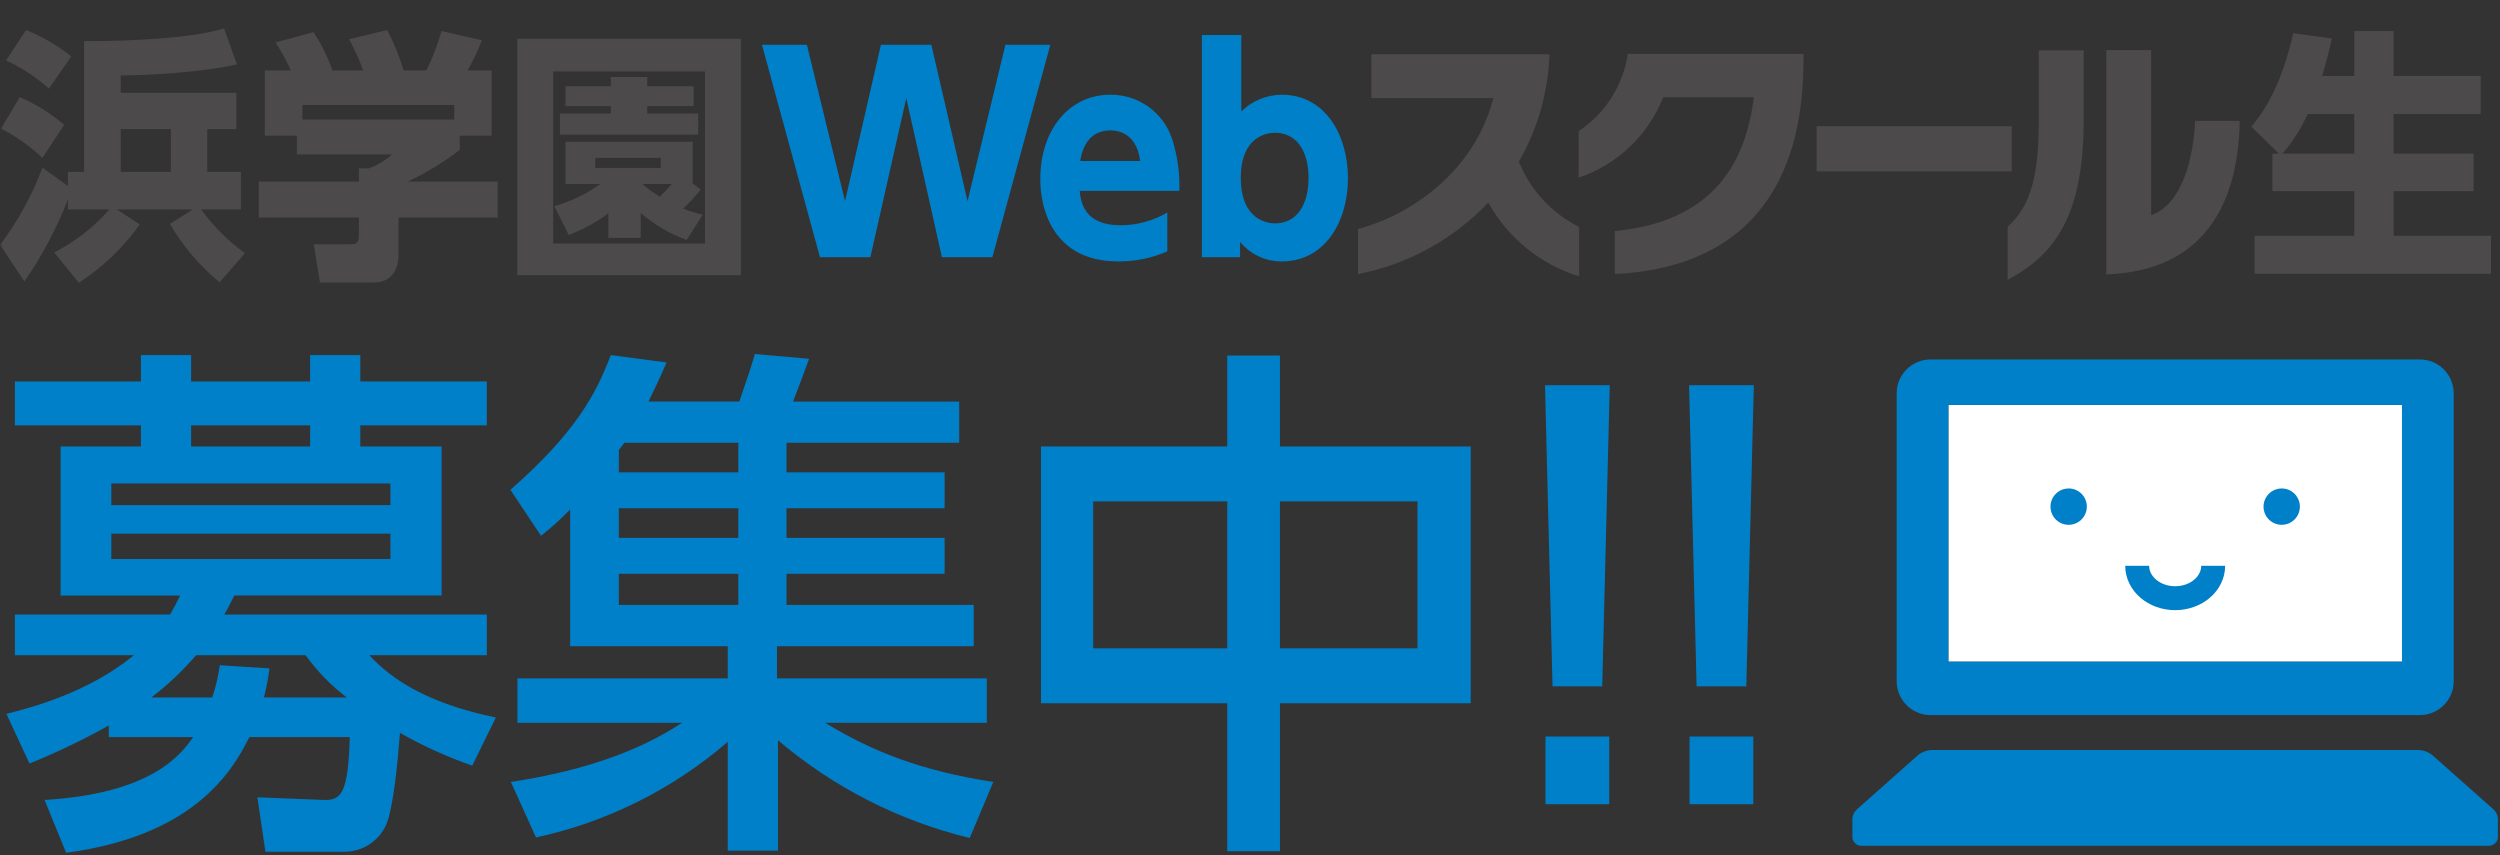 <svg width="418" height="143" viewBox="0 0 418 143" fill="none" xmlns="http://www.w3.org/2000/svg">
<rect x="0" y="0" width="418" height="143" fill="#333333" stroke="none"/>
<mask id="mask0_81_6212" style="mask-type:alpha" maskUnits="userSpaceOnUse" x="0" y="0" width="418" height="143">
<rect width="418" height="143" transform="matrix(1 0 0 -1 0 143)" fill="#D9D9D9"/>
</mask>
<g mask="url(#mask0_81_6212)">
<path d="M9.063 42.206C12.57 40.416 15.703 37.972 18.294 35.006H11.371V33.328C9.489 38.179 7.038 42.79 4.071 47.064L0 40.925C2.992 37.001 5.382 32.653 7.092 28.025L11.372 31.116V28.732H14.057V6.873C15.526 6.916 30.8 6.873 37.471 4.753L39.611 10.76C33.527 12.174 24.044 12.614 20.183 12.614V15.529H39.527V21.58H34.659V28.735H40.282V35.007H33.61C35.666 37.814 38.143 40.287 40.953 42.339L36.715 47.198C33.392 44.459 30.579 41.155 28.407 37.437L32.267 35.008H19.511L23.372 37.525C20.622 41.396 17.161 44.709 13.172 47.286L9.063 42.206ZM3.314 16.236C6.005 17.406 8.508 18.968 10.741 20.873L7.092 26.398C5.027 24.445 2.696 22.796 0.168 21.498L3.314 16.236ZM4.364 5.017C7.079 6.123 9.622 7.611 11.917 9.434L8.182 14.822C6.037 12.901 3.619 11.309 1.007 10.098L4.364 5.017ZM20.182 28.735H28.574V21.58H20.182V28.735Z" fill="#4C4A4A"/>
<path d="M48.634 11.775C47.894 10.155 47.039 8.59 46.074 7.093L52.41 5.371C53.736 7.363 54.807 9.513 55.599 11.771H60.718C60.074 9.974 59.288 8.231 58.368 6.559L64.746 5.013C65.875 7.171 66.788 9.434 67.473 11.771H71.294C72.336 9.66 73.179 7.457 73.812 5.19L80.567 6.735C79.9 8.472 79.1 10.156 78.175 11.771H82.203V22.68H76.874V25.064C74.176 27.135 71.264 28.912 68.188 30.364H83.21V36.371H66.636V42.688C66.636 45.382 65.125 47.237 62.566 47.237H53.502L52.453 40.837H58.494C59.627 40.837 60.005 40.704 60.005 39.158V36.375H43.264V30.368H60.006V28.16H61.642C63.083 27.642 64.408 26.847 65.542 25.819H49.642V22.684H44.272V11.775H48.634ZM75.95 17.561H50.564V19.99H75.95V17.561Z" fill="#4C4A4A"/>
<path d="M123.872 46.003H86.486V6.476H123.872V46.003ZM117.872 11.951H92.486V40.703H117.872V11.951ZM114.809 40.129C111.999 39.102 109.397 37.576 107.13 35.623V39.776H101.717V35.669C99.682 37.172 97.451 38.39 95.087 39.29L92.698 34.476C95.448 33.678 98.043 32.424 100.377 30.766H94.545V23.7H115.818V30.676L117.161 31.692C116.259 32.821 115.278 33.883 114.224 34.872C115.283 35.306 116.379 35.646 117.497 35.888L114.809 40.129ZM115.983 17.736H108.221V18.976H116.739V22.509H93.619V18.976H102.137V17.738H94.543V14.426H102.137V12.876H108.221V14.422H115.983V17.736ZM110.483 26.393H99.535V28.076H110.486L110.483 26.393ZM107.383 30.765C108.303 31.55 109.285 32.259 110.32 32.885C111.159 32.085 111.495 31.692 112.334 30.765H107.383Z" fill="#4C4A4A"/>
<path d="M145.527 43.001H137.093L127.4 7.492H134.911L141.289 33.638L147.289 7.492H155.723L161.769 33.638L168.105 7.492H175.616L165.924 43.001H157.49L151.532 16.414L145.527 43.001Z" fill="#0080C8"/>
<path d="M180.525 31.915C180.693 33.594 181.154 37.657 187.28 37.657C190.053 37.676 192.779 36.944 195.169 35.538V42.03C192.589 43.156 189.802 43.728 186.987 43.708C175.951 43.708 173.937 34.787 173.937 29.973C173.937 21.673 178.762 15.84 185.644 15.84C187.901 15.816 190.108 16.502 191.953 17.802C193.798 19.102 195.188 20.95 195.924 23.083C196.863 25.93 197.289 28.92 197.182 31.916L180.525 31.915ZM190.637 26.924C190.007 21.801 186.273 21.801 185.644 21.801C181.406 21.801 180.776 25.953 180.608 26.924H190.637Z" fill="#0080C8"/>
<path d="M207.336 43.001H200.958V5.857H207.545V18.621C209.354 16.857 211.774 15.86 214.301 15.839C221.686 15.839 225.378 22.728 225.378 29.795C225.378 37.171 221.433 43.707 214.343 43.707C213.005 43.721 211.681 43.434 210.468 42.869C209.256 42.303 208.185 41.473 207.336 40.439V43.001ZM213.209 37.348C216.735 37.348 218.791 34.348 218.791 29.748C218.791 25.148 216.691 22.196 213.209 22.196C211.909 22.196 207.461 22.725 207.461 29.748C207.461 36.815 211.951 37.348 213.209 37.348Z" fill="#0080C8"/>
<path d="M248.838 33.875C243.001 40.03 235.388 44.209 227.061 45.828V38.287C236.586 35.76 246.741 28.087 249.678 16.395H229.285V9.069H259.077C258.868 15.382 257.11 21.547 253.958 27.02C255.867 31.769 259.449 35.654 264.028 37.94V46.209C257.562 44.21 252.12 39.789 248.838 33.871" fill="#4C4A4A"/>
<path d="M269.99 45.829V38.629C283.79 37.301 291.557 30.104 293.236 16.265H278.088C276.848 19.399 274.941 22.225 272.499 24.548C270.057 26.87 267.139 28.634 263.948 29.717V21.917C266.145 20.462 268.013 18.562 269.429 16.34C270.846 14.118 271.78 11.623 272.172 9.017H301.544V10.859C301.293 33.566 289.669 44.876 269.99 45.818" fill="#4C4A4A"/>
<path d="M336.368 21.108H303.739V28.649H336.368V21.108Z" fill="#4C4A4A"/>
<path d="M335.678 46.771V37.903C338.867 35.033 340.878 30.834 340.878 20.594V8.427H348.389V20.127C348.389 36.279 343.396 42.705 335.675 46.775M352.166 45.875V8.384H359.677V35.974C364.713 34.26 366.769 26.634 367.02 20.208H374.489C374.195 36.103 366.889 45.4 352.166 45.871" fill="#4C4A4A"/>
<path d="M381.04 25.69L376.424 21.19C378.061 19.158 381.249 15.183 383.431 5.555L389.893 6.438C389.474 8.205 389.012 10.325 388.257 12.71H393.623V5.19H400.211V12.698H414.771V19.058H400.211V25.69H413.596V31.962H400.216V39.426H416.496V45.785H376.969V39.426H393.623V31.962H379.949V25.69H381.04ZM393.628 25.69V19.065H385.828C384.765 21.47 383.349 23.702 381.628 25.69H393.628Z" fill="#4C4A4A"/>
<path d="M44.379 142.411L43.036 133.311L54.199 133.753C57.137 133.841 58.228 132.428 58.48 123.24H41.694C38.672 129.34 32.126 139.76 11.058 142.587L7.45 133.753C25.075 132.693 30.111 126.42 32.294 123.24H18.194V121.296C13.911 123.692 9.482 125.817 4.932 127.657L1.071 119.357C5.271 118.297 14.752 115.823 22.39 109.551H2.497V102.751H28.432C29.103 101.602 29.523 100.807 30.11 99.571H10.135V74.651H23.564V71.116H2.497V63.785H23.564V59.368H31.957V63.785H51.849V59.368H60.242V63.785H81.393V71.118H60.242V74.653H73.842V99.566H39.175C38.588 100.714 38.42 101.156 37.496 102.746H81.396V109.546H61.753C65.614 113.786 71.825 117.674 82.904 119.971L78.959 128.01C74.769 126.563 70.723 124.729 66.873 122.533C66.537 126.95 65.782 135.254 64.523 137.993C63.909 139.321 62.925 140.443 61.689 141.226C60.454 142.01 59.019 142.421 57.556 142.41L44.379 142.411ZM65.279 80.835H18.612V84.457H65.278L65.279 80.835ZM65.279 89.228H18.612V93.468H65.278L65.279 89.228ZM57.979 116.615C55.348 114.613 53.028 112.231 51.096 109.547H32.796C30.551 112.149 28.048 114.517 25.325 116.615H35.486C36.074 114.862 36.495 113.058 36.745 111.226L45.054 111.756C44.852 113.394 44.543 115.017 44.13 116.615H57.979ZM51.852 71.115H31.957V74.649H51.849L51.852 71.115Z" fill="#0080C8"/>
<path d="M162.137 140.113C150.321 137.242 139.341 131.644 130.075 123.769V142.233H121.682V124.033C112.499 131.958 101.476 137.456 89.621 140.023L85.421 130.747C97.339 128.892 106.488 125.8 114.042 120.853H86.514V113.432H121.681V108.043H95.329V85.164C93.816 86.753 92.188 88.229 90.46 89.581L85.341 81.895C96.42 72.177 99.694 65.727 102.127 59.367L111.443 60.604C110.352 63.166 109.597 64.756 108.422 67.142H123.614C125.214 62.459 125.377 62.017 126.214 59.19L135.279 59.99C134.523 62.111 133.516 64.761 132.593 67.147H160.375V74.028H131.502V78.974H157.941V84.981H131.502V89.928H157.941V95.935H131.502V101.148H162.809V108.039H129.909V113.428H164.993V120.849H137.964C145.77 125.619 153.995 128.888 166.081 130.743L162.137 140.113ZM104.392 74.028C104.224 74.204 103.636 75.087 103.468 75.265V78.975H123.444V74.028H104.392ZM123.444 84.982H103.468V89.929H123.444V84.982ZM123.444 95.937H103.468V101.149H123.444V95.937Z" fill="#0080C8"/>
<path d="M205.195 74.651V59.451H214.008V74.651H245.902V117.586H214.007V142.322H205.194V117.586H174.054V74.651H205.195ZM205.195 83.839H182.781V108.399H205.191L205.195 83.839ZM237.005 83.839H214.005V108.399H237.005V83.839Z" fill="#0080C8"/>
<path d="M269.151 64.402L267.893 114.759H259.583L258.324 64.402H269.151ZM258.408 123.15H269.067V134.458H258.408V123.15Z" fill="#0080C8"/>
<path d="M293.239 64.402L291.98 114.759H283.671L282.412 64.402H293.239ZM282.495 123.15H293.154V134.458H282.495V123.15Z" fill="#0080C8"/>
<path d="M401.613 67.701H325.768V110.634H401.613V67.701Z" fill="white"/>
<path d="M322.776 119.56H404.603C406.103 119.56 407.541 118.964 408.601 117.904C409.661 116.844 410.257 115.406 410.257 113.906V65.757C410.256 64.258 409.661 62.82 408.6 61.76C407.54 60.699 406.102 60.103 404.603 60.103H322.776C321.277 60.104 319.84 60.7 318.78 61.76C317.72 62.821 317.125 64.258 317.124 65.757V113.904C317.124 115.403 317.719 116.841 318.779 117.901C319.839 118.962 321.277 119.557 322.776 119.558M325.768 67.699H401.609V110.632H325.768V67.699Z" fill="#0080C8"/>
<path d="M416.824 135.251L406.734 126.298C406.015 125.7 405.105 125.381 404.17 125.398H323.21C322.275 125.381 321.365 125.7 320.646 126.298L310.559 135.253C310.304 135.464 310.097 135.728 309.952 136.026C309.808 136.324 309.729 136.65 309.721 136.981V140.098C309.778 140.495 309.987 140.855 310.305 141.1C310.622 141.346 311.022 141.458 311.421 141.414H415.957C416.356 141.459 416.756 141.346 417.074 141.1C417.391 140.855 417.6 140.495 417.657 140.098V136.979C417.649 136.648 417.57 136.322 417.426 136.024C417.281 135.726 417.075 135.463 416.82 135.251" fill="#0080C8"/>
<path d="M348.92 84.71C348.92 85.311 348.742 85.899 348.408 86.4C348.073 86.9 347.599 87.289 347.043 87.519C346.487 87.75 345.876 87.81 345.286 87.693C344.696 87.575 344.154 87.286 343.729 86.86C343.304 86.435 343.014 85.893 342.897 85.303C342.779 84.713 342.839 84.102 343.07 83.546C343.3 82.991 343.69 82.516 344.19 82.181C344.69 81.847 345.278 81.669 345.879 81.669C346.686 81.669 347.459 81.989 348.029 82.56C348.6 83.13 348.92 83.903 348.92 84.71Z" fill="#0080C8"/>
<path d="M384.542 84.71C384.542 85.311 384.364 85.899 384.029 86.4C383.695 86.9 383.22 87.289 382.665 87.519C382.109 87.75 381.498 87.81 380.908 87.693C380.318 87.575 379.776 87.286 379.351 86.86C378.925 86.435 378.636 85.893 378.518 85.303C378.401 84.713 378.461 84.102 378.691 83.546C378.922 82.991 379.311 82.516 379.811 82.181C380.312 81.847 380.9 81.669 381.501 81.669C382.307 81.669 383.081 81.989 383.651 82.56C384.222 83.13 384.542 83.903 384.542 84.71Z" fill="#0080C8"/>
<path d="M370.044 94.599C370.044 97.591 367.199 100.018 363.691 100.018C360.183 100.018 357.337 97.592 357.337 94.599" stroke="#0080C8" stroke-width="4" stroke-miterlimit="10"/>
</g>
</svg>
